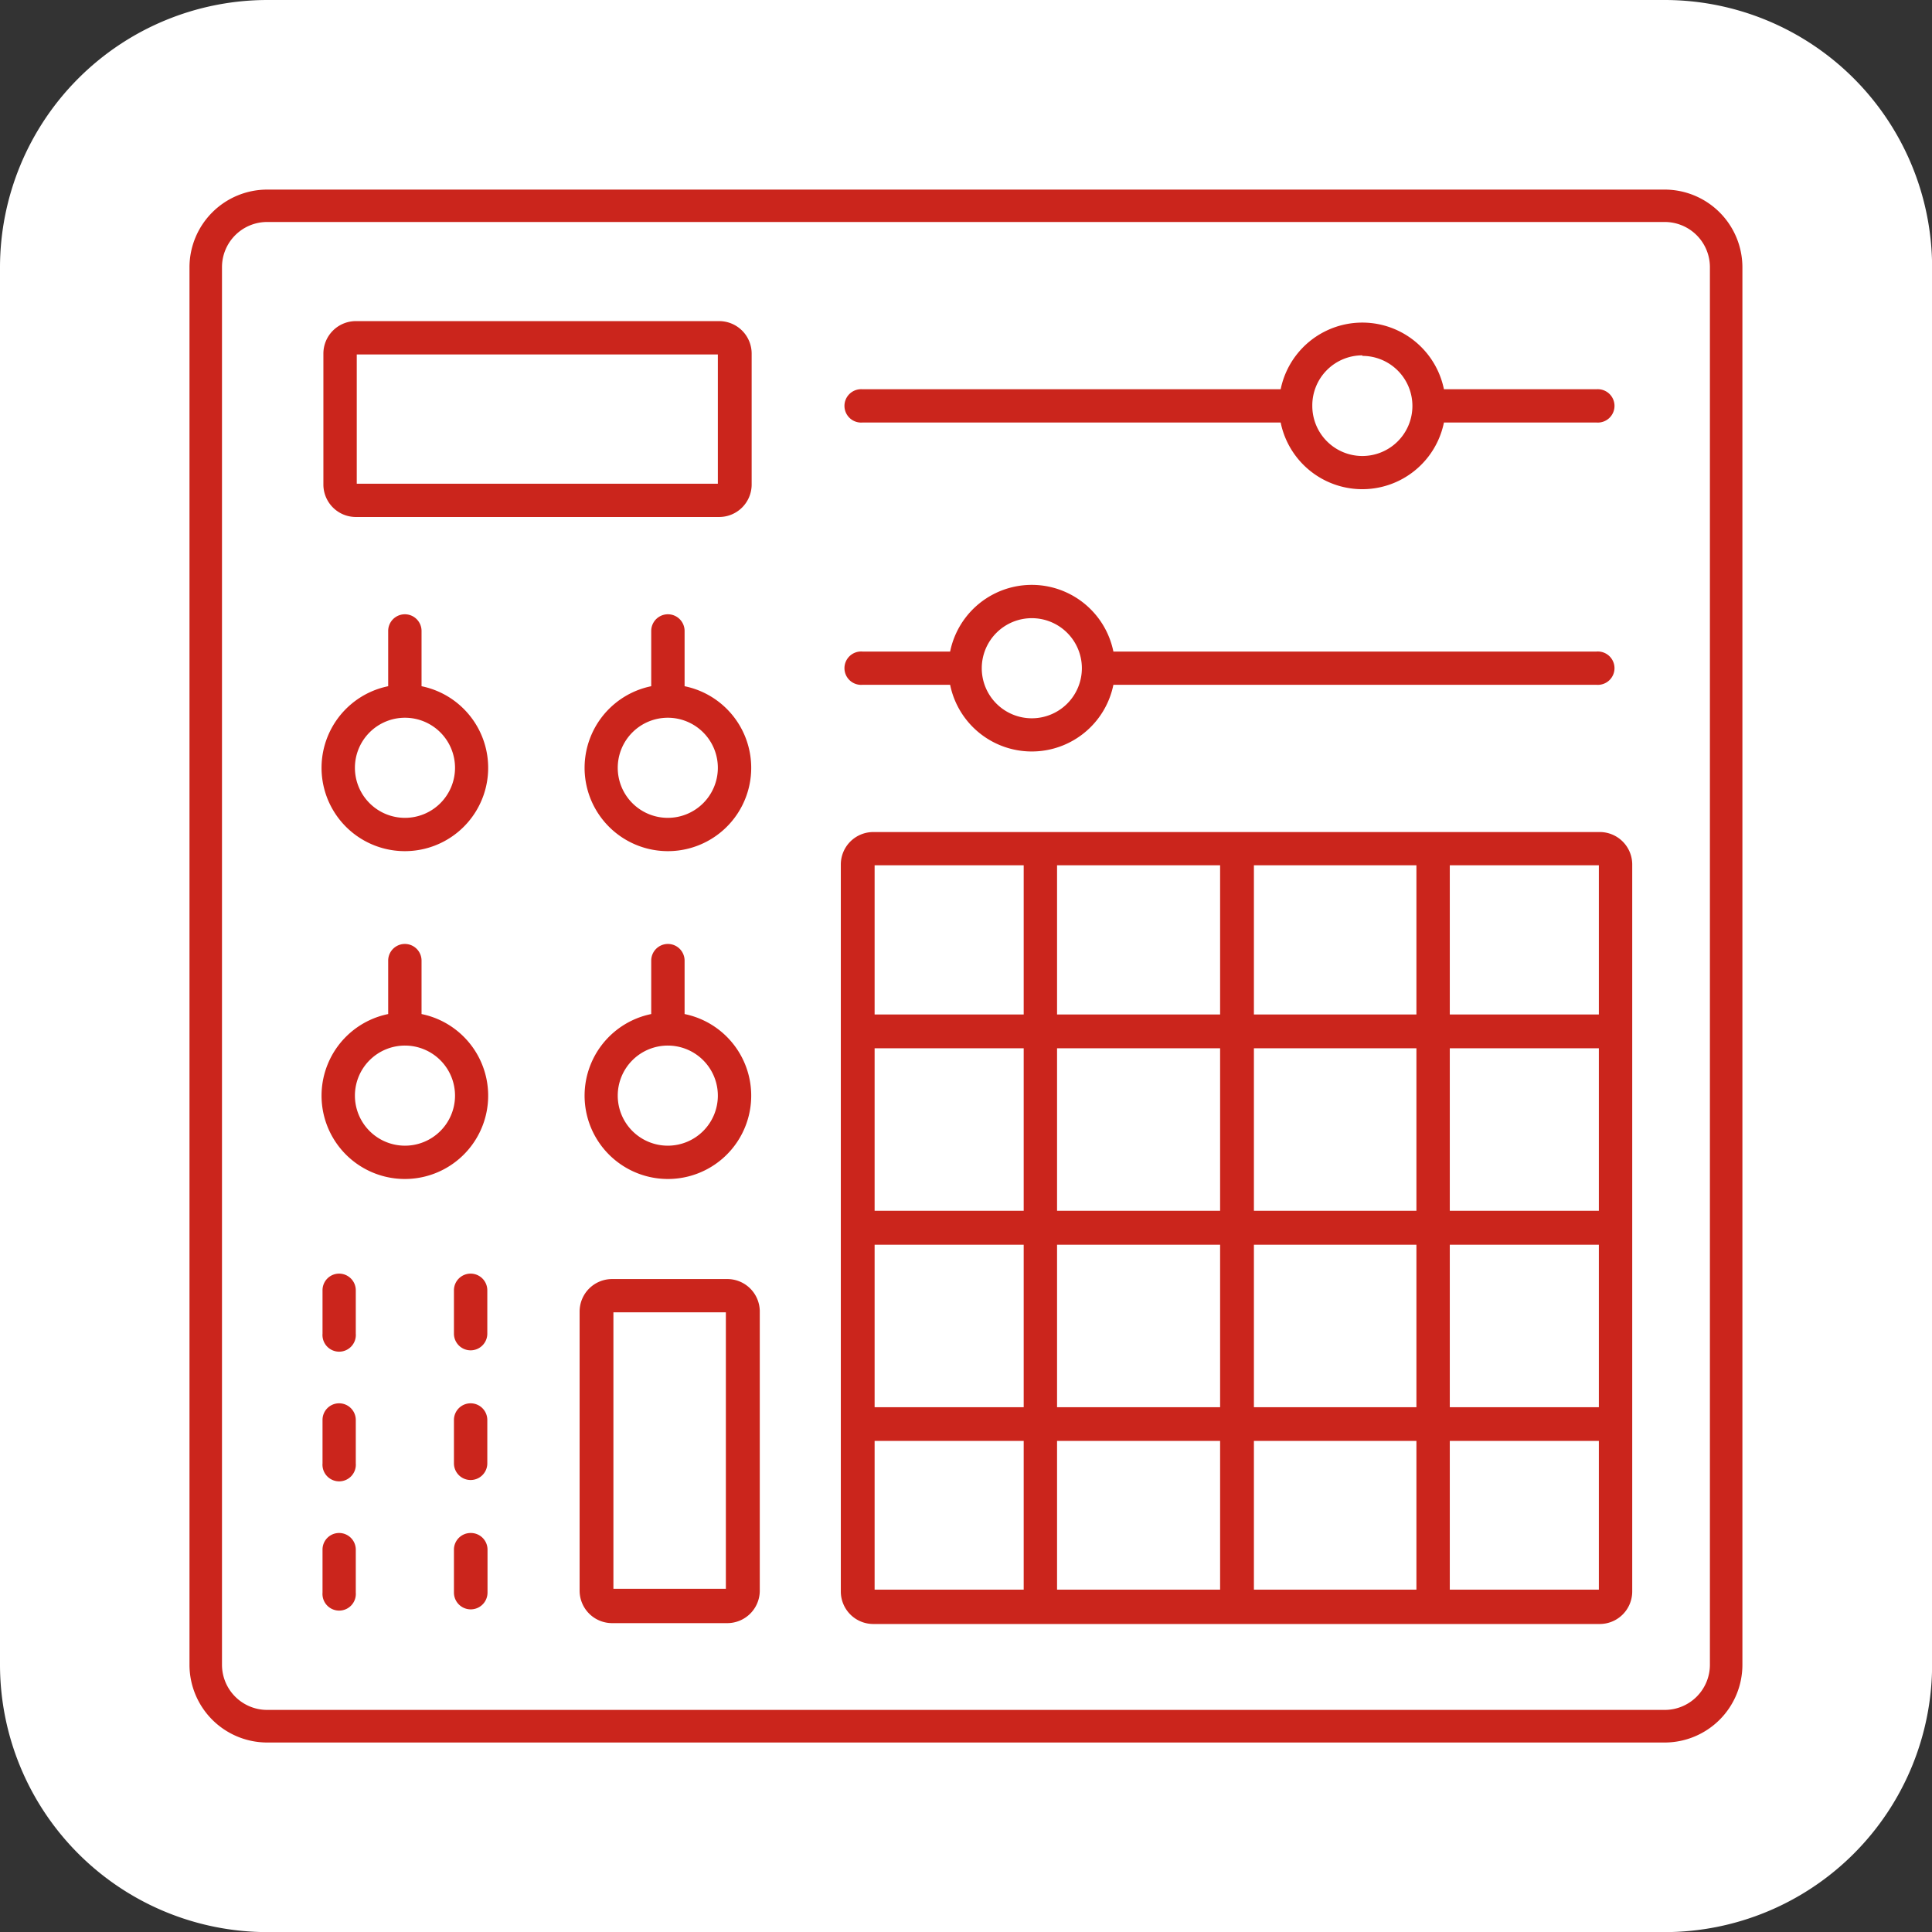 <svg xmlns="http://www.w3.org/2000/svg" width="62.91mm" height="62.91mm" viewBox="0 0 178.33 178.33">
  <rect x="0" y="0" width="178.33" height="178.33" fill="#333333" stroke="none"/>
  <defs>
    <style>
      .cls-1 {
        fill: #fff;
      }

      .cls-2 {
        fill: #cb251c;
      }
    </style>
  </defs>
  <g id="レイヤー_2" data-name="レイヤー 2">
    <g id="レイヤー_1-2" data-name="レイヤー 1">
      <path class="cls-1" d="M153.66,0h-129A24.7,24.7,0,0,0,0,24.67v129a24.7,24.7,0,0,0,24.67,24.67h129a24.7,24.7,0,0,0,24.67-24.67v-129A24.7,24.7,0,0,0,153.66,0Z"/>
      <g>
        <path class="cls-2" d="M153.66,17.5h-129a7.18,7.18,0,0,0-7.17,7.17v129a7.18,7.18,0,0,0,7.17,7.17h129a7.18,7.18,0,0,0,7.17-7.17v-129A7.18,7.18,0,0,0,153.66,17.5Zm4.17,136.16a4.17,4.17,0,0,1-4.17,4.17h-129a4.17,4.17,0,0,1-4.17-4.17v-129a4.17,4.17,0,0,1,4.17-4.17h129a4.17,4.17,0,0,1,4.17,4.17Z"/>
        <path class="cls-2" d="M147.71,76.8H80.61a3,3,0,0,0-3,3v67.1a3,3,0,0,0,3,3h67.1a3,3,0,0,0,2.95-3V79.75A3,3,0,0,0,147.71,76.8ZM94.49,146.73H80.73V133H94.49Zm0-16.84H80.73v-15H94.49Zm0-18.13H80.73v-15H94.49Zm0-18.12H80.73V79.87H94.49Zm18.13,53.09H97.57V133h15.05Zm0-16.84H97.57v-15h15.05Zm0-18.13H97.57v-15h15.05Zm0-18.12H97.57V79.87h15.05Zm18.12,53.09h-15V133h15Zm0-16.84h-15v-15h15Zm0-18.13h-15v-15h15Zm0-18.12h-15V79.87h15Zm16.84,53.09H133.82V133h13.76Zm0-16.84H133.82v-15h13.76Zm0-18.13H133.82v-15h13.76Zm0-18.12H133.82V79.87h13.76Z"/>
        <path class="cls-2" d="M67.13,118.06H56.5a3,3,0,0,0-3,3v25.76a3,3,0,0,0,3,3H67.13a3,3,0,0,0,3-3V121A3,3,0,0,0,67.13,118.06ZM67,146.65H56.62V121.13H67Z"/>
        <path class="cls-2" d="M32.8,47.72H66.38a3,3,0,0,0,3-2.95V32.64a3,3,0,0,0-3-3H32.8a3,3,0,0,0-2.95,3V44.77A3,3,0,0,0,32.8,47.72Zm.13-15H66.26V44.65H32.93Z"/>
        <path class="cls-2" d="M43.44,117.56a1.54,1.54,0,0,0-1.54,1.54v4a1.54,1.54,0,1,0,3.08,0v-4A1.54,1.54,0,0,0,43.44,117.56Z"/>
        <path class="cls-2" d="M43.44,129.53a1.54,1.54,0,0,0-1.54,1.54v4a1.54,1.54,0,0,0,3.08,0v-4A1.54,1.54,0,0,0,43.44,129.53Z"/>
        <path class="cls-2" d="M43.44,141.5A1.54,1.54,0,0,0,41.9,143v4A1.54,1.54,0,0,0,45,147v-4A1.54,1.54,0,0,0,43.44,141.5Z"/>
        <path class="cls-2" d="M31.3,117.56a1.53,1.53,0,0,0-1.53,1.54v4a1.54,1.54,0,1,0,3.07,0v-4A1.54,1.54,0,0,0,31.3,117.56Z"/>
        <path class="cls-2" d="M31.3,129.53a1.53,1.53,0,0,0-1.53,1.54v4a1.54,1.54,0,1,0,3.07,0v-4A1.54,1.54,0,0,0,31.3,129.53Z"/>
        <path class="cls-2" d="M31.3,141.5A1.53,1.53,0,0,0,29.77,143v4a1.54,1.54,0,1,0,3.07,0v-4A1.54,1.54,0,0,0,31.3,141.5Z"/>
        <path class="cls-2" d="M79.61,63.21H87.7a7.69,7.69,0,0,0,15.07,0h44.59a1.54,1.54,0,1,0,0-3.07H102.77a7.69,7.69,0,0,0-15.07,0H79.61a1.54,1.54,0,1,0,0,3.07Zm15.63-6.15a4.62,4.62,0,1,1-4.62,4.62A4.62,4.62,0,0,1,95.24,57.06Z"/>
        <path class="cls-2" d="M79.61,39h38.6a7.69,7.69,0,0,0,15.07,0h14.08a1.54,1.54,0,1,0,0-3.07H133.28a7.69,7.69,0,0,0-15.07,0H79.61a1.54,1.54,0,1,0,0,3.07Zm46.14-6.15a4.62,4.62,0,1,1-4.62,4.61A4.62,4.62,0,0,1,125.75,32.8Z"/>
        <path class="cls-2" d="M61.65,87.13a1.54,1.54,0,0,0-1.54,1.54V93.6a7.69,7.69,0,1,0,3.08,0V88.67A1.54,1.54,0,0,0,61.65,87.13Zm4.61,14a4.62,4.62,0,1,1-4.61-4.62A4.62,4.62,0,0,1,66.26,101.14Z"/>
        <path class="cls-2" d="M38.91,63.34v-5.1a1.54,1.54,0,0,0-3.08,0v5.1a7.69,7.69,0,1,0,3.08,0ZM37.37,75.49A4.62,4.62,0,1,1,42,70.87,4.62,4.62,0,0,1,37.37,75.49Z"/>
        <path class="cls-2" d="M38.91,93.6V88.67a1.54,1.54,0,1,0-3.08,0V93.6a7.69,7.69,0,1,0,3.08,0Zm-1.54,12.15A4.62,4.62,0,1,1,42,101.14,4.62,4.62,0,0,1,37.37,105.75Z"/>
        <path class="cls-2" d="M63.19,63.34v-5.1a1.54,1.54,0,0,0-3.08,0v5.1a7.69,7.69,0,1,0,3.08,0ZM61.65,75.49a4.62,4.62,0,1,1,4.61-4.62A4.62,4.62,0,0,1,61.65,75.49Z"/>
      </g>
    </g>
  </g>
</svg>
